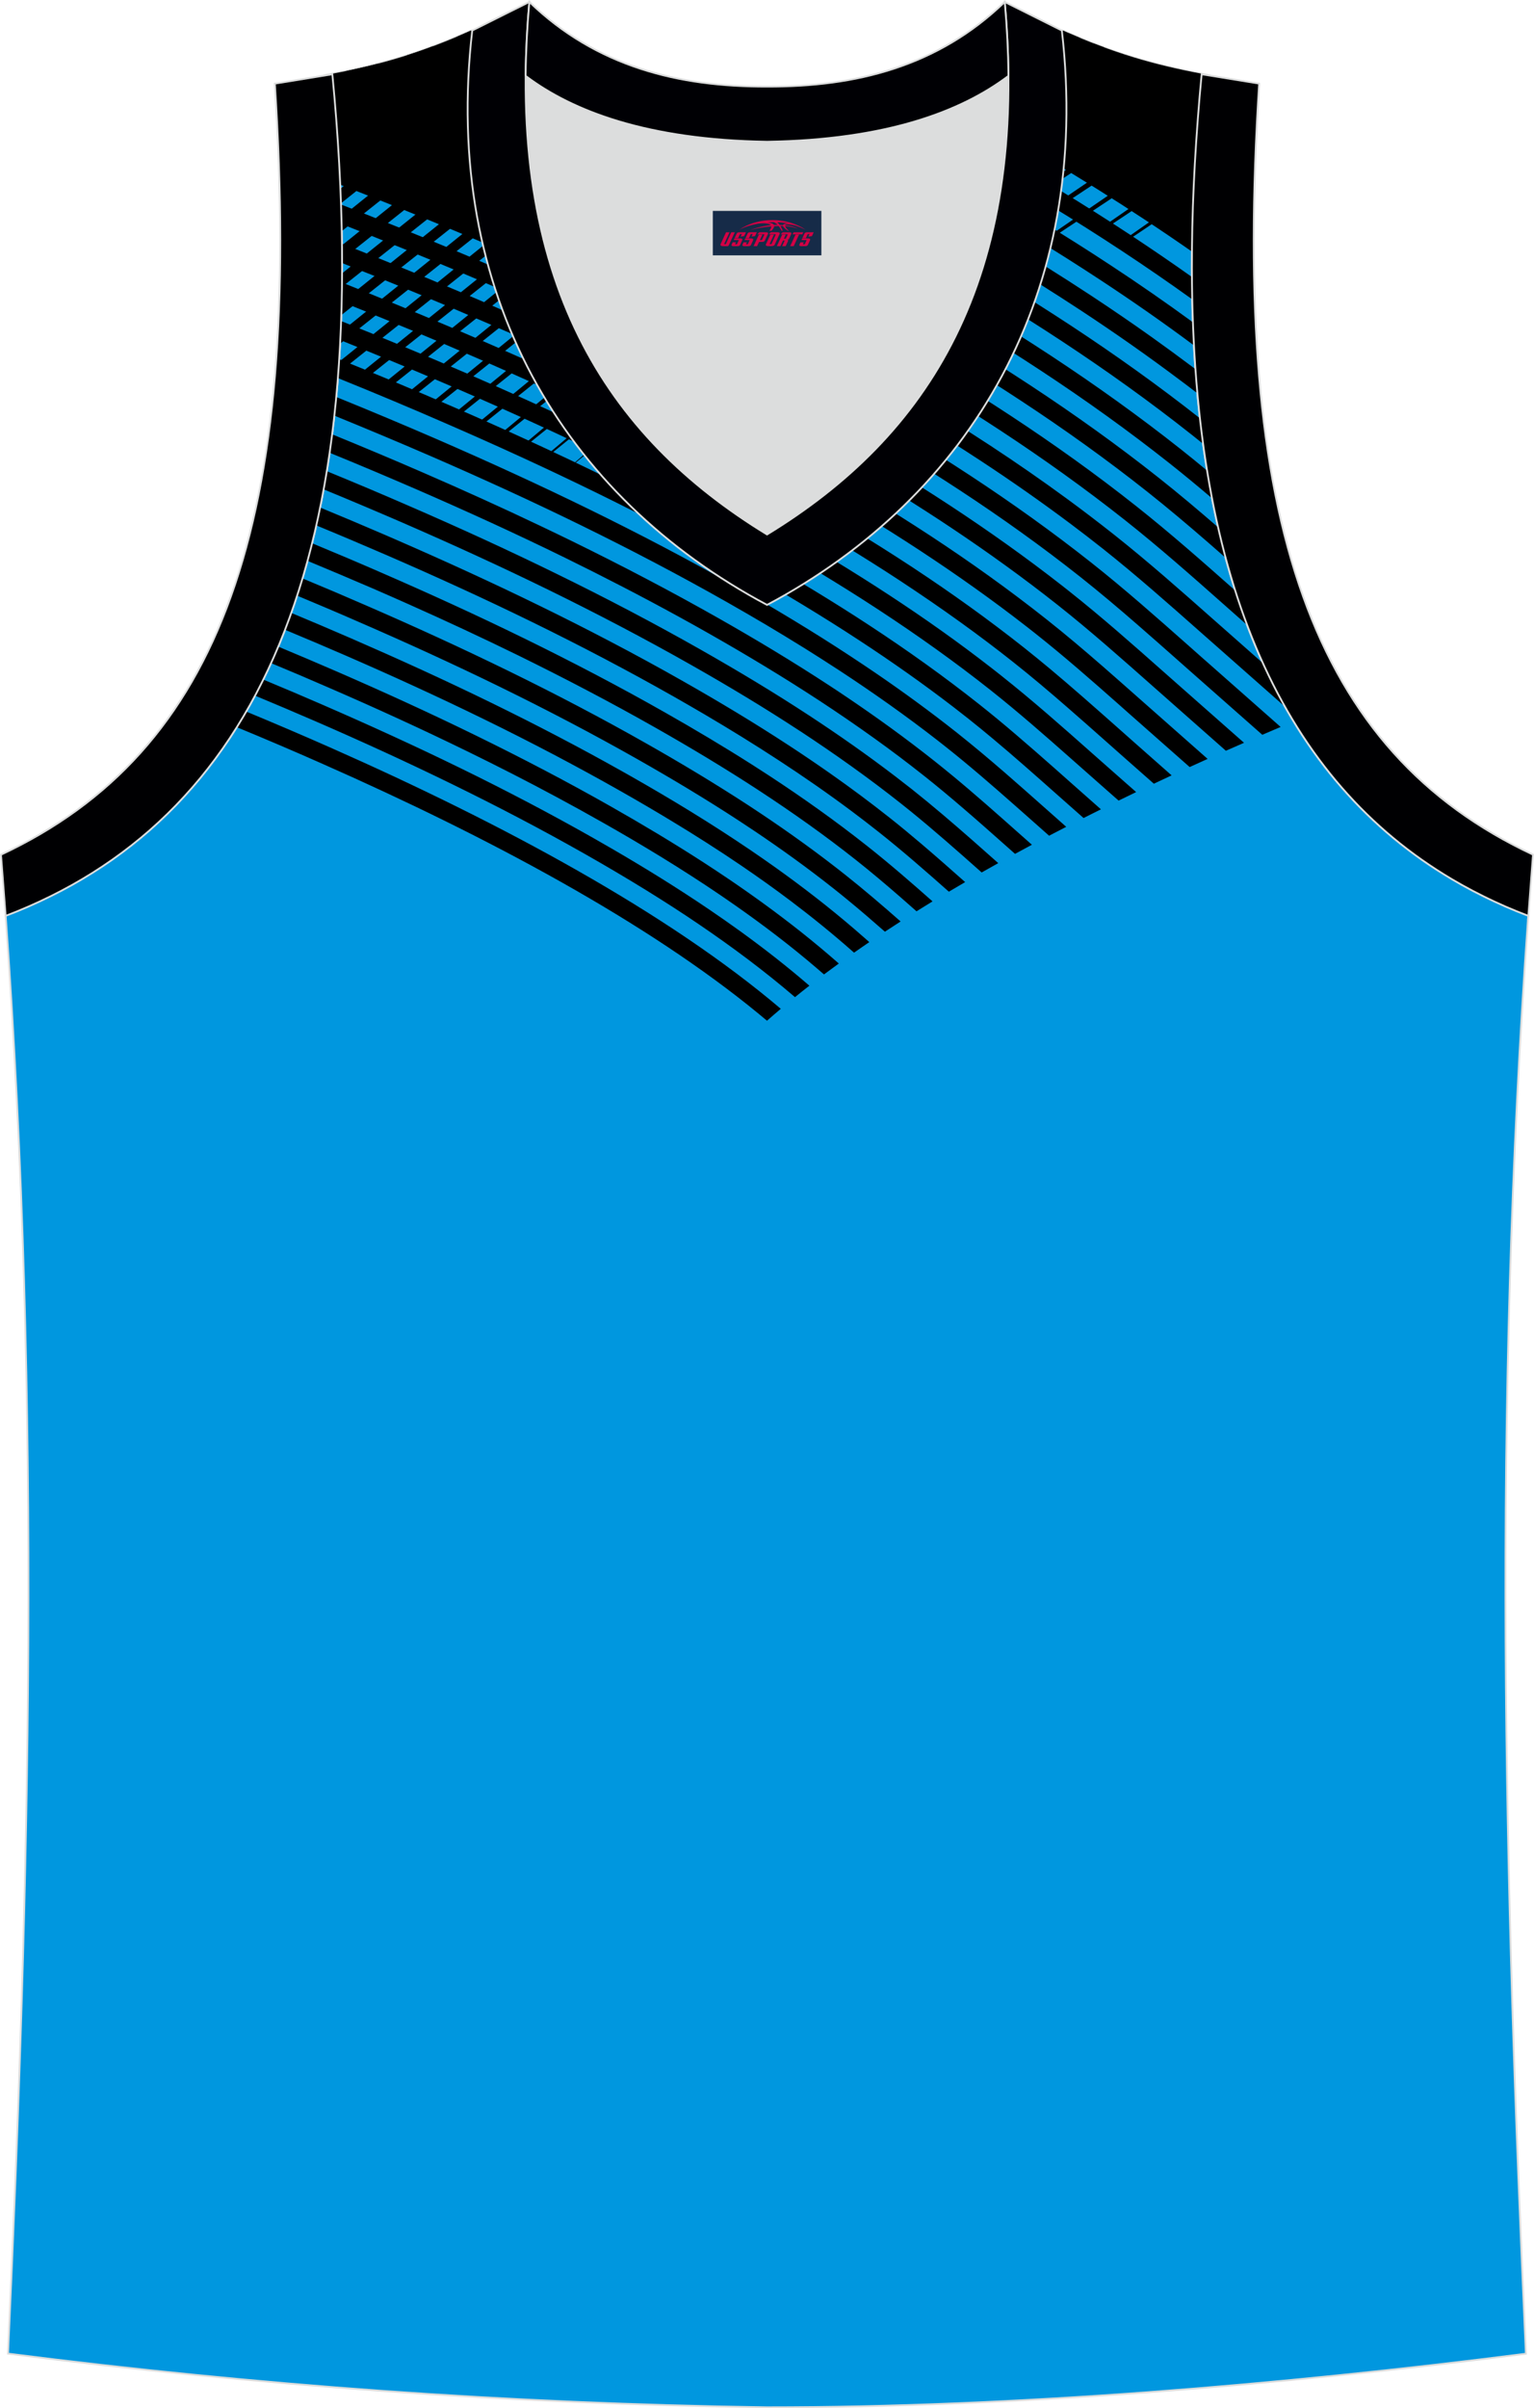 <?xml version="1.0" encoding="utf-8"?>
<!-- Generator: Adobe Illustrator 22.0.0, SVG Export Plug-In . SVG Version: 6.00 Build 0)  -->
<svg xmlns="http://www.w3.org/2000/svg" xmlns:xlink="http://www.w3.org/1999/xlink" version="1.1" id="图层_1" x="0px" y="0px" width="339.16px" height="532.13px" viewBox="0 0 339.16 532.13" enable-background="new 0 0 339.16 532.13" xml:space="preserve">
<g>
	<path fill="#0097DF" stroke="#DCDDDD" stroke-width="0.4" stroke-miterlimit="22.926" d="M169.6,531.92h-0.05H169.6   L169.6,531.92z M169.54,531.92c-57.4-0.83-113-4.88-167.77-11.86C6.56,416,9.12,311.1,1.25,202.3l0.01,0   c54.56-20.79,82.7-77.3,72.23-186l-0.02,0c10.57-1.98,19.61-4.58,30.66-9.54c8.72,14.72,36.41,24.15,65.44,24.58   c29.04-0.42,56.73-9.86,65.45-24.58c11.06,4.97,20.1,7.56,30.66,9.55l-0.02,0c-10.48,108.7,17.66,165.21,72.22,186l0.01,0   c-7.87,108.81-5.31,213.71-0.52,317.77C283.04,526.99,224.28,531.93,169.54,531.92L169.54,531.92z"/>
	<g>
		<path d="M178.95,217.8c-4.9-4.23-10.06-8.26-15.38-12.1c-2.25-1.63-4.54-3.22-6.84-4.78c-6.99-4.74-14.17-9.17-21.35-13.34    c-1.37-0.8-2.74-1.58-4.11-2.36c-9.72-5.51-19.61-10.68-29.59-15.55c-9.91-4.84-20.06-9.47-30.35-13.94    c-4.37-1.9-8.75-3.76-13.14-5.58c-0.59,1.2-1.2,2.38-1.82,3.55c4.49,1.86,8.95,3.76,13.39,5.68c10.04,4.36,20.12,8.96,30.18,13.88    c9.99,4.88,19.81,10.01,29.37,15.43c4.6,2.61,9.2,5.32,13.75,8.13c3.86,2.39,7.69,4.85,11.44,7.4    c7.4,5.02,14.57,10.37,21.27,16.11C176.82,219.47,177.88,218.63,178.95,217.8L178.95,217.8z M52.33,160.67    c0.71-1.13,1.4-2.29,2.07-3.46c6.22,2.58,12.44,5.23,18.61,7.96c38.13,16.85,74.63,36.52,99.62,57.74    c-1.04,0.87-2.05,1.75-3.05,2.63l0,0c-0.6-0.51-1.22-1.02-1.84-1.53c-24.56-20.19-59.66-38.99-96.34-55.19    C65.09,166.02,58.71,163.3,52.33,160.67L52.33,160.67z M59.91,146.51c0.54-1.2,1.08-2.41,1.59-3.64    c4.35,1.81,8.68,3.65,13.01,5.53c10.34,4.49,20.61,9.18,30.73,14.13c10.16,4.97,20.17,10.19,29.96,15.75    c6.82,3.87,13.61,7.93,20.27,12.23c1.98,1.28,3.94,2.58,5.89,3.9c5.35,3.63,10.57,7.43,15.62,11.42c2.89,2.29,5.72,4.65,8.48,7.07    c-1.11,0.8-2.2,1.61-3.28,2.41c-1.22-1.06-2.46-2.11-3.7-3.15c-5.79-4.82-11.87-9.34-18.11-13.62c-0.41-0.28-0.83-0.57-1.24-0.85    c-8.39-5.69-17.1-10.98-25.9-15.96c-3.32-1.88-6.65-3.72-10-5.52c-6.52-3.51-13.11-6.87-19.74-10.11    c-10.08-4.93-20.28-9.59-30.56-14.05C68.62,150.17,64.27,148.32,59.91,146.51L59.91,146.51z M63,139.15    c0.47-1.23,0.93-2.47,1.38-3.73c4.45,1.85,8.88,3.74,13.31,5.66c10.47,4.55,20.87,9.29,31.12,14.3    c9.72,4.75,19.3,9.74,28.69,15.02c0.55,0.31,1.1,0.62,1.65,0.93c9.11,5.16,18.13,10.64,26.86,16.57c1.83,1.24,3.65,2.51,5.45,3.79    c6.03,4.3,11.89,8.83,17.5,13.65c0.71,0.61,1.43,1.23,2.13,1.85l1.11,0.98c-1.14,0.77-2.26,1.55-3.37,2.33l-0.38-0.33    c-4.4-3.88-8.96-7.57-13.65-11.11c-3.61-2.72-7.29-5.34-11.03-7.88c-4.99-3.39-10.08-6.63-15.26-9.76    c-3.75-2.27-7.53-4.48-11.34-6.64c-9.9-5.61-19.95-10.87-30.12-15.84c-10.2-4.99-20.54-9.71-30.95-14.23    C71.77,142.83,67.39,140.97,63,139.15L63,139.15z M65.68,131.61c0.41-1.25,0.81-2.52,1.19-3.81c4.68,1.94,9.35,3.92,14,5.95    c10.6,4.6,21.13,9.41,31.5,14.48c10.42,5.09,20.67,10.45,30.71,16.15c7.57,4.29,15.06,8.79,22.38,13.56    c6.7,4.38,13.26,9,19.6,13.93c0.57,0.45,1.15,0.9,1.72,1.35c4.27,3.38,8.34,6.87,12.34,10.39c-1.17,0.75-2.32,1.5-3.47,2.26    c-2.73-2.4-5.47-4.76-8.24-7.03c-1.03-0.85-2.06-1.68-3.1-2.5c-5.62-4.45-11.44-8.65-17.41-12.66c-1.2-0.8-2.4-1.6-3.61-2.39    c-7.23-4.72-14.66-9.17-22.18-13.44c-10.02-5.68-20.2-11-30.49-16.04c-10.33-5.05-20.79-9.83-31.33-14.4    C74.78,135.43,70.24,133.51,65.68,131.61L65.68,131.61z M67.98,123.92c0.35-1.28,0.68-2.58,1.01-3.89    c5.03,2.08,10.06,4.21,15.06,6.39c10.73,4.66,21.38,9.52,31.89,14.66c10.54,5.16,20.93,10.58,31.09,16.35    c6.56,3.72,13.03,7.57,19.35,11.59c1.19,0.76,2.37,1.52,3.55,2.29c7.45,4.87,14.75,10.05,21.81,15.63    c5.03,3.98,9.76,8.09,14.44,12.23c-1.19,0.73-2.37,1.46-3.54,2.19c-1.24-1.09-2.47-2.18-3.71-3.26c-3.19-2.77-6.4-5.48-9.65-8.05    c-6.88-5.45-14.1-10.56-21.53-15.42c-7.44-4.86-15.03-9.41-22.69-13.76c-10.08-5.72-20.33-11.07-30.68-16.15l-0.19-0.09    c-7.79-3.81-15.66-7.47-23.58-11c-2.71-1.21-5.42-2.4-8.13-3.58C77.67,127.98,72.84,125.94,67.98,123.92L67.98,123.92z     M69.93,116.09c0.29-1.3,0.58-2.62,0.85-3.95c4.76,1.96,9.51,3.97,14.25,6.01c0.73,0.32,1.47,0.64,2.21,0.96    c10.86,4.72,21.64,9.64,32.27,14.84c5.15,2.52,10.27,5.1,15.34,7.76c5.43,2.84,10.81,5.77,16.13,8.79    c7.97,4.52,15.82,9.23,23.43,14.21c3.11,2.03,6.19,4.12,9.24,6.26c4.43,3.11,8.79,6.35,13.06,9.73c2.38,1.88,4.7,3.81,7,5.76    c3.27,2.78,6.48,5.61,9.68,8.45c-1.21,0.7-2.41,1.41-3.6,2.12c-5.1-4.52-10.23-9.01-15.54-13.21c-1.94-1.54-3.91-3.05-5.9-4.54    c-5.23-3.91-10.62-7.65-16.12-11.24c-5.41-3.54-10.9-6.92-16.44-10.18c-2.25-1.32-4.51-2.62-6.77-3.91    c-10.27-5.82-20.69-11.28-31.24-16.44c-10.58-5.18-21.3-10.07-32.1-14.76C80.44,120.48,75.2,118.26,69.93,116.09L69.93,116.09z     M71.55,108.12c0.24-1.32,0.48-2.66,0.7-4.01c6.07,2.49,12.13,5.04,18.16,7.67c11,4.77,21.9,9.75,32.66,15.02    c10.8,5.28,21.43,10.84,31.83,16.74c4.14,2.35,8.24,4.74,12.3,7.2c3.93,2.38,7.82,4.82,11.65,7.33    c6.49,4.25,12.87,8.72,19.09,13.47c1.24,0.95,2.48,1.91,3.71,2.88c4.6,3.65,9.02,7.45,13.4,11.29c1.68,1.48,3.35,2.96,5.02,4.44    l0.64,0.57c-1.23,0.68-2.45,1.37-3.67,2.06l-0.28-0.25c-5.08-4.51-10.17-9.01-15.41-13.26c-0.72-0.58-1.44-1.16-2.16-1.73    c-7.08-5.6-14.48-10.86-22.1-15.87l-0.42-0.27c-7.77-5.09-15.71-9.85-23.73-14.4c-10.39-5.89-20.94-11.41-31.62-16.64    c-10.71-5.24-21.56-10.2-32.48-14.94C83.11,112.94,77.35,110.5,71.55,108.12L71.55,108.12z M72.88,100.04    c0.19-1.34,0.38-2.7,0.56-4.07c6.74,2.75,13.46,5.57,20.15,8.48c8.7,3.78,17.34,7.68,25.9,11.76c2.39,1.14,4.77,2.28,7.14,3.44    c10.92,5.35,21.68,10.97,32.21,16.94c8.33,4.72,16.52,9.65,24.47,14.85c1.26,0.82,2.51,1.65,3.75,2.49    c6.66,4.48,13.19,9.2,19.54,14.23c1.32,1.05,2.63,2.11,3.93,3.18c5.07,4.18,9.95,8.52,14.84,12.86l0.76,0.67    c0.67,0.6,1.34,1.19,2.02,1.79c-1.25,0.67-2.49,1.34-3.73,2.01l-1.68-1.49c-3.2-2.84-6.41-5.69-9.65-8.47    c-2.95-2.54-5.92-5.02-8.96-7.42c-3.5-2.77-7.07-5.46-10.71-8.07c-4.03-2.89-8.13-5.7-12.3-8.43    c-7.95-5.2-16.06-10.08-24.25-14.73c-2.27-1.29-4.54-2.56-6.83-3.81c-8.3-4.55-16.7-8.88-25.16-13.03    c-10.84-5.31-21.81-10.32-32.87-15.12c-2.83-1.23-5.67-2.44-8.52-3.65C79.97,102.96,76.43,101.49,72.88,100.04L72.88,100.04z     M73.93,91.84c0.15-1.36,0.29-2.74,0.42-4.12c7.5,3.04,14.98,6.18,22.43,9.41c11.25,4.89,22.41,9.99,33.43,15.38    c11.05,5.41,21.93,11.1,32.58,17.14c8.51,4.82,16.87,9.85,24.99,15.18c1.91,1.25,3.82,2.53,5.72,3.82    c3.1,2.11,6.17,4.28,9.21,6.51c2.99,2.19,5.95,4.44,8.87,6.75c3.59,2.85,7.08,5.78,10.52,8.76c2.9,2.51,5.77,5.06,8.64,7.6    c1.34,1.19,2.68,2.38,4.03,3.57l0.97,0.86c-1.27,0.65-2.53,1.31-3.79,1.96c-1.29-1.13-2.57-2.27-3.85-3.41    c-1.26-1.12-2.53-2.24-3.8-3.36c-4.99-4.4-10.01-8.76-15.19-12.86c-0.61-0.48-1.22-0.96-1.83-1.44    c-6.97-5.42-14.22-10.54-21.68-15.43c-2.54-1.66-5.1-3.29-7.67-4.9c-2.83-1.76-5.68-3.49-8.54-5.19c-2.84-1.68-5.7-3.34-8.56-4.96    c-10.63-6.03-21.44-11.69-32.37-17.04c-10.96-5.37-22.07-10.44-33.26-15.3C88.16,97.72,81.06,94.74,73.93,91.84L73.93,91.84z     M74.71,83.54c0.11-1.38,0.21-2.77,0.3-4.17c8.35,3.36,16.67,6.83,24.95,10.43c11.38,4.94,22.67,10.1,33.81,15.56    c11.18,5.47,22.18,11.23,32.96,17.34c8.68,4.92,17.22,10.06,25.51,15.5c8.3,5.44,16.42,11.22,24.28,17.44    c2.73,2.16,5.4,4.37,8.03,6.62c2.91,2.48,5.78,5,8.65,7.53c0.96,0.84,1.91,1.69,2.86,2.54c1.33,1.18,2.66,2.35,3.99,3.53    l3.36,2.97c-1.28,0.64-2.56,1.28-3.84,1.92l-2.16-1.91c-0.69-0.61-1.39-1.23-2.08-1.84l-1.91-1.69    c-4.59-4.07-9.18-8.14-13.87-12.06c-1.81-1.52-3.65-3.01-5.49-4.48c-1.07-0.85-2.15-1.69-3.23-2.52    c-6.7-5.15-13.64-10.03-20.77-14.7c-8.28-5.43-16.74-10.52-25.3-15.37c-10.76-6.1-21.69-11.82-32.74-17.23    c-11.09-5.43-22.32-10.57-33.64-15.48C90.55,90.05,82.65,86.75,74.71,83.54L74.71,83.54z M75.25,75.15    c0.07-1.39,0.13-2.8,0.18-4.21c9.27,3.71,18.51,7.55,27.71,11.54c8.97,3.89,17.88,7.92,26.71,12.12c2.5,1.19,5,2.4,7.49,3.61    c11.3,5.54,22.43,11.36,33.33,17.54l1.02,0.58c8.51,4.85,16.88,9.9,25.02,15.24c7.68,5.03,15.21,10.35,22.52,16.04    c0.75,0.59,1.51,1.17,2.25,1.77c6.88,5.45,13.4,11.22,19.92,17c1.31,1.16,2.62,2.32,3.94,3.48l3.38,2.98l2.48,2.18    c-1.3,0.62-2.59,1.25-3.88,1.88l-0.88-0.77l-3.73-3.29c-1.31-1.16-2.63-2.32-3.94-3.48l-1.96-1.73    c-5.84-5.17-11.71-10.31-17.79-15.13c-7.85-6.21-16.05-12.05-24.5-17.59c-0.32-0.21-0.64-0.42-0.96-0.63    c-8.15-5.31-16.46-10.3-24.85-15.07c-10.88-6.17-21.94-11.96-33.11-17.43c-11.22-5.5-22.58-10.69-34.03-15.66    c-1.47-0.64-2.94-1.27-4.42-1.9C89.89,81.12,82.59,78.1,75.25,75.15L75.25,75.15z M75.55,66.68c0.03-1.41,0.06-2.82,0.07-4.25    c7.97,3.16,15.92,6.42,23.84,9.79c2.28,0.97,4.57,1.95,6.84,2.94c11.64,5.06,23.19,10.34,34.58,15.92    c11.43,5.6,22.68,11.49,33.71,17.74c9.04,5.13,17.93,10.48,26.56,16.14l0.79,0.52c8.36,5.51,16.54,11.36,24.48,17.64    c1.9,1.51,3.78,3.04,5.64,4.59c4.98,4.16,9.82,8.45,14.66,12.73c1.29,1.15,2.59,2.29,3.88,3.44l0.1,0.09l8.34,7.36    c-1.31,0.61-2.62,1.22-3.93,1.84l-7.14-6.3c-1.29-1.14-2.59-2.29-3.88-3.44c-2.66-2.36-5.32-4.71-8-7.04    c-3.98-3.47-8.01-6.88-12.13-10.14c-3.81-3.02-7.71-5.95-11.67-8.8c-4.36-3.14-8.81-6.18-13.32-9.15    c-8.62-5.66-17.43-10.96-26.34-16.02c-11-6.24-22.18-12.09-33.49-17.63c-11.34-5.56-22.83-10.81-34.41-15.84    c-8.89-3.86-17.85-7.59-26.87-11.2L75.55,66.68L75.55,66.68z M75.65,58.13c0-1.42-0.01-2.85-0.03-4.29    c11.35,4.46,22.64,9.12,33.87,13.99c11.77,5.11,23.45,10.45,34.97,16.1c11.56,5.66,22.94,11.62,34.08,17.94    c9.22,5.23,18.28,10.69,27.08,16.46c8.81,5.78,17.42,11.92,25.77,18.53c4.24,3.35,8.35,6.84,12.41,10.37    c2.77,2.41,5.52,4.85,8.27,7.28c1.27,1.13,2.55,2.26,3.83,3.38l6.05,5.34l5.05,4.46c-1.33,0.6-2.65,1.2-3.97,1.8l-9.77-8.62    c-1.28-1.13-2.55-2.26-3.83-3.38l-2.06-1.83c-6.06-5.36-12.14-10.69-18.45-15.68c-0.6-0.48-1.21-0.96-1.82-1.43    c-7.61-5.93-15.53-11.54-23.66-16.88c-8.79-5.77-17.77-11.19-26.86-16.34c-11.13-6.31-22.43-12.23-33.86-17.83    c-11.47-5.62-23.09-10.94-34.79-16.02C97.26,66.85,86.5,62.41,75.65,58.13L75.65,58.13z M75.54,49.51    c-0.03-1.43-0.08-2.87-0.13-4.32c12.48,4.86,24.91,9.96,37.26,15.32c11.9,5.17,23.71,10.57,35.35,16.28    c11.68,5.73,23.19,11.75,34.46,18.14c9.34,5.3,18.57,10.86,27.6,16.79c8.46,5.56,16.72,11.42,24.71,17.66    c0.52,0.41,1.04,0.82,1.56,1.23c7.28,5.76,14.18,11.87,21.08,17.98c1.25,1.11,2.5,2.22,3.76,3.32l12.01,10.59l1.85,1.63    c-1.07,0.47-2.15,0.94-3.22,1.41l-0.79,0.35l-12.46-11l-0.01-0.01c-1.25-1.11-2.51-2.21-3.76-3.32    c-6.88-6.09-13.75-12.18-20.9-17.84c-7.6-6.01-15.46-11.67-23.52-17.05c-0.82-0.55-1.65-1.09-2.46-1.63    c-8.9-5.85-18.06-11.37-27.38-16.65c-11.25-6.38-22.68-12.37-34.24-18.03c-11.6-5.68-23.34-11.06-35.18-16.2    c-3.19-1.39-6.39-2.76-9.6-4.11C92.91,56.43,84.25,52.91,75.54,49.51L75.54,49.51z M75.25,40.82c-0.06-1.44-0.14-2.89-0.22-4.35    c13.68,5.28,27.3,10.84,40.82,16.71c12.03,5.22,23.96,10.69,35.74,16.46c11.81,5.79,23.44,11.88,34.83,18.34    c9.52,5.4,18.92,11.07,28.12,17.12c9.18,6.03,18.13,12.42,26.76,19.24c7.41,5.86,14.43,12.08,21.46,18.3    c1.17,1.04,2.34,2.07,3.51,3.11l0.19,0.16l16.68,14.72c-1.35,0.57-2.7,1.15-4.05,1.73l-15.27-13.47c-1.24-1.09-2.47-2.18-3.7-3.27    c-2.84-2.51-5.67-5.02-8.53-7.5c-4.19-3.65-8.43-7.23-12.76-10.66c-8.53-6.75-17.39-13.07-26.48-19.04    c-9.07-5.96-18.4-11.59-27.9-16.98c-11.37-6.45-22.93-12.5-34.61-18.23c-11.72-5.75-23.6-11.18-35.56-16.38    C101.41,51.25,88.39,45.92,75.25,40.82L75.25,40.82z M74.76,32.08c-0.09-1.45-0.19-2.91-0.3-4.38c3.95,1.51,7.89,3.04,11.82,4.6    c1.57,0.62,3.15,1.25,4.72,1.88c9.38,3.76,18.73,7.65,28.03,11.69c12.16,5.28,24.22,10.8,36.12,16.64c2.03,0.99,4.05,2,6.06,3.01    c9.86,4.95,19.58,10.11,29.14,15.53c8.14,4.61,16.19,9.43,24.11,14.5c1.52,0.97,3.03,1.95,4.54,2.94    c5.72,3.76,11.35,7.65,16.86,11.69c3.51,2.57,6.97,5.21,10.39,7.91c3.79,3,7.49,6.1,11.14,9.24c3.6,3.1,7.16,6.25,10.72,9.4    c1.21,1.07,2.42,2.15,3.64,3.21l7.53,6.65c1.52,3.35,3.15,6.55,4.89,9.62l-3.14-2.77l-11.92-10.52c-1.21-1.07-2.42-2.14-3.64-3.21    c-7.13-6.31-14.26-12.62-21.68-18.5c-2.35-1.86-4.71-3.68-7.1-5.47c-6.47-4.85-13.11-9.49-19.87-13.93    c-4.57-3.01-9.21-5.93-13.91-8.79c-4.79-2.91-9.63-5.75-14.52-8.52c-11.5-6.52-23.18-12.64-34.99-18.43    c-7.71-3.78-15.49-7.43-23.31-10.96c-2.77-1.25-5.56-2.49-8.34-3.72c-1.43-0.63-2.86-1.25-4.29-1.88    C103.39,43.4,89.15,37.61,74.76,32.08L74.76,32.08z M74.11,23.28c15.69,5.97,31.21,12.25,46.52,18.9    c12.23,5.31,24.36,10.86,36.33,16.74c11.94,5.86,23.74,12.04,35.36,18.63c9.85,5.59,19.53,11.44,28.94,17.62    c9.43,6.2,18.62,12.76,27.47,19.76c7.56,5.98,14.83,12.41,22.09,18.84c1.18,1.05,2.37,2.1,3.56,3.15l1.38,1.22    c-0.94-2.49-1.83-5.04-2.67-7.66c-7.17-6.34-14.34-12.68-21.9-18.66c-8.94-7.08-18.22-13.7-27.75-19.97    c-9.54-6.27-19.29-12.17-29.16-17.76c-11.64-6.6-23.52-12.82-35.58-18.74c-12.02-5.9-24.21-11.48-36.5-16.82    c-16.05-6.97-32.22-13.5-48.48-19.66C73.86,20.35,73.99,21.83,74.11,23.28L74.11,23.28z M76.58,15.68    c15.93,6.05,31.69,12.43,47.24,19.18c12.36,5.36,24.62,10.98,36.72,16.92c12.06,5.92,23.99,12.17,35.74,18.83    c10.03,5.69,19.89,11.64,29.46,17.94c9.6,6.31,18.95,12.99,27.96,20.13c4.53,3.59,8.96,7.33,13.34,11.13    c1.32,1.15,2.64,2.31,3.96,3.46c-0.59-2.2-1.15-4.45-1.67-6.74c-4.3-3.73-8.67-7.42-13.16-10.97    c-9.1-7.21-18.55-13.95-28.24-20.33c-9.71-6.39-19.63-12.38-29.68-18.09c-11.76-6.67-23.77-12.96-35.96-18.94    c-12.15-5.96-24.47-11.6-36.89-16.99c-13.87-6.02-27.83-11.72-41.87-17.14C81.24,14.67,78.94,15.19,76.58,15.68L76.58,15.68z     M89.87,12.25c12.49,4.88,24.88,9.97,37.12,15.29c12.49,5.42,24.87,11.09,37.1,17.09c12.19,5.98,24.25,12.3,36.11,19.03    c10.21,5.79,20.24,11.85,29.99,18.27c9.77,6.43,19.28,13.23,28.45,20.49c3.15,2.49,6.24,5.06,9.31,7.66    c-0.39-2-0.75-4.04-1.09-6.11c-1.9-1.58-3.82-3.14-5.76-4.68c-9.26-7.33-18.88-14.2-28.74-20.69    c-9.88-6.5-19.98-12.61-30.21-18.41c-11.88-6.74-24.02-13.1-36.33-19.14c-11.24-5.52-22.63-10.76-34.1-15.79    c-4.77-1.59-9.17-3.47-13.04-5.61c-7.65-3.23-15.33-6.37-23.03-9.42C93.7,10.98,91.78,11.64,89.87,12.25L89.87,12.25z     M101.07,8.09c1-0.43,2.03-0.87,3.06-1.34c0.74,1.25,1.62,2.46,2.62,3.63C104.86,9.61,102.97,8.85,101.07,8.09L101.07,8.09z     M151.82,29.93c5.31,2.46,10.59,4.98,15.84,7.56c12.32,6.04,24.5,12.43,36.49,19.23c10.38,5.89,20.59,12.06,30.51,18.59    c9.94,6.54,19.62,13.46,28.95,20.85c0.8,0.63,1.6,1.27,2.39,1.91c-0.25-1.86-0.49-3.74-0.71-5.65    c-9.18-7.23-18.69-14.01-28.45-20.43c-10.05-6.61-20.32-12.83-30.73-18.73c-12.01-6.81-24.26-13.23-36.71-19.34    c-1.92-0.94-3.85-1.88-5.78-2.81C159.63,30.88,155.68,30.49,151.82,29.93L151.82,29.93z M173.03,31.23    c1.73,0.85,3.46,1.72,5.18,2.58l0.01,0c1.48,0.74,2.96,1.49,4.43,2.25l0.52,0.27c1.79,0.92,3.58,1.85,5.36,2.78l0.21,0.11    c0.69,0.36,1.38,0.73,2.07,1.09l0.25,0.13c0.68,0.36,1.35,0.72,2.03,1.08s1.35,0.72,2.03,1.08l0.82,0.44    c0.5,0.27,1,0.54,1.49,0.81c0.56,0.3,1.11,0.6,1.67,0.91l1.38,0.76l0.4,0.22c1.31,0.72,2.61,1.44,3.91,2.17l0.61,0.34l1.3,0.73    l0.82,0.46l0.57,0.32l1.15,0.65c0.8,0.46,1.61,0.92,2.41,1.38c0.47,0.27,0.94,0.54,1.4,0.81l0.75,0.44l0.52,0.31    c1.06,0.62,2.12,1.24,3.18,1.87l0.67,0.4c0.48,0.28,0.95,0.57,1.43,0.85l0.56,0.33l0.4,0.24l0.58,0.35l0.38,0.23l0.61,0.37    l0.35,0.21l0.64,0.39l0.31,0.19c2.09,1.27,4.17,2.56,6.25,3.85c3.16,1.98,6.31,4,9.42,6.05c7.46,4.91,14.77,10.03,21.91,15.4    l0.71,0.53l0.44,0.33l0.15,0.11c0.53,0.4,1.06,0.81,1.6,1.22l0.81,0.62c-0.16-1.76-0.31-3.53-0.43-5.33l-0.88-0.66    c-2.88-2.16-5.79-4.29-8.72-6.38c-4.41-3.14-8.88-6.19-13.4-9.17c-6.48-4.26-13.04-8.37-19.68-12.33l-0.44-0.26    c-0.4-0.24-0.79-0.47-1.19-0.71l-1.1-0.65l-0.71-0.42l-0.58-0.34l-0.27-0.16l-0.73-0.43l-0.94-0.55l-0.6-0.35l-0.11-0.06    l-1.21-0.7l-0.42-0.24c-0.71-0.41-1.41-0.81-2.12-1.22l-1.15-0.65l-0.57-0.32l-0.82-0.46l-0.64-0.36l-1.27-0.71    c-0.44-0.25-0.89-0.49-1.33-0.74l-1.02-0.56l-0.69-0.38c-7.53-4.16-15.15-8.17-22.85-12.06    C178.28,30.95,175.66,31.13,173.03,31.23L173.03,31.23z M187.98,29.83c8.09,4.17,16.11,8.49,24.05,12.99    c10.74,6.09,21.29,12.48,31.55,19.24c6.93,4.56,13.73,9.3,20.38,14.25c-0.09-1.68-0.16-3.39-0.23-5.11    c-5.89-4.3-11.88-8.45-17.98-12.46c-10.38-6.84-21-13.27-31.77-19.38c-6.45-3.66-12.98-7.21-19.57-10.66    C192.32,29.13,190.17,29.51,187.98,29.83L187.98,29.83z M200.41,27.33c5.22,2.78,10.41,5.63,15.56,8.55    c10.92,6.19,21.65,12.69,32.07,19.56c5.25,3.46,10.44,7.03,15.55,10.7c-0.04-1.63-0.06-3.28-0.07-4.94    c-4.38-3.11-8.81-6.13-13.29-9.09c-10.56-6.96-21.35-13.49-32.29-19.7c-3.98-2.26-8-4.48-12.03-6.66    C204.12,26.32,202.29,26.85,200.41,27.33z"/>
		<path d="M263.52,55.59c-13.9-9.69-28.33-18.62-43.07-26.98c-2.91-1.65-5.83-3.28-8.77-4.89c10.79-4.21,19.2-10,23.34-16.98    c11.06,4.97,20.1,7.56,30.66,9.55l-0.02,0C264.32,30.24,263.62,43.33,263.52,55.59z"/>
		<path d="M260.77,51.2l2.85-1.92l0.02-0.73l-2.01,1.45C261.7,50.09,260.7,51.1,260.77,51.2z"/>
		<path d="M248.88,53.41c4.52-3.02,9.95-6.69,14.93-10.04l0.04-1.11c-5.15,3.6-10.95,7.65-15.58,10.9    C248.37,53.29,248.79,53.27,248.88,53.41z"/>
		<path d="M244.89,50.17l19.19-12.75c0.02-0.46,0.04-0.92,0.07-1.38l-19.6,13.56C244.67,49.77,244.77,50,244.89,50.17z"/>
		<path d="M234.03,51.61c9.03-5.98,19.58-12.99,28.61-18.97c-0.24-0.34-0.48-0.69-0.71-1.03c-8.93,6.11-21.38,14.64-30.31,20.76    C231.76,52.57,233.89,51.4,234.03,51.61z"/>
		<path d="M226.95,50.54l32.68-21.63c-0.26-0.38-0.52-0.76-0.78-1.14l-32.39,22.02L226.95,50.54z"/>
		<path d="M221.96,48.05l34.66-22.88c-0.28-0.42-0.57-0.83-0.85-1.25l-34.42,23.31L221.96,48.05z"/>
		<path d="M217.09,45.51l36.52-24.06c-0.3-0.45-0.61-0.9-0.91-1.35l-36.3,24.48L217.09,45.51z"/>
		<path d="M212.53,42.76l38.06-25.05c-0.33-0.49-0.65-0.97-0.98-1.46l-38.56,25.83L212.53,42.76z"/>
		<path d="M209.99,38.65l37.59-24.67c-0.35-0.52-0.7-1.04-1.05-1.57l-39.51,26.41L209.99,38.65z"/>
		<path d="M203.08,37.45l41.11-26.95c-0.76-0.28-1.53-0.57-2.31-0.87l-40.73,27.14L203.08,37.45z"/>
		<path d="M198.5,34.77l40.25-26.41c-0.77-0.32-1.54-0.65-2.32-0.99l-3.4,2.26c-4.5,5.64-11.89,10.38-21.01,13.98l-15.5,10.31    L198.5,34.77z"/>
		<path d="M196.56,30.27l4.91-3.22c-1.8,0.48-3.65,0.93-5.52,1.33l-3.58,2.38L196.56,30.27z"/>
		<polygon points="188.35,29.93 188.65,29.73 188.2,29.8   "/>
		<path d="M143.82,94.9l8.65-7.19l-0.5-0.57l-8.31,7.57L143.82,94.9L143.82,94.9z M74.84,81.73c0.04-0.59,0.09-1.18,0.13-1.78    l39.41-31.76c0.44,0.56,0.89,1.11,1.34,1.67l-40.3,32.05L74.84,81.73L74.84,81.73z M75.21,75.93l37.16-29.5    c-0.47-0.59-0.94-1.18-1.41-1.76l-35.63,28.7C75.29,74.22,75.25,75.08,75.21,75.93L75.21,75.93z M75.47,69.62l33.56-26.63    c-0.5-0.62-0.99-1.24-1.49-1.87L75.55,66.8C75.53,67.74,75.5,68.68,75.47,69.62L75.47,69.62z M75.62,63.4l30.07-23.86    c-0.52-0.65-1.04-1.31-1.57-1.97L75.64,60.4C75.64,61.41,75.63,62.41,75.62,63.4L75.62,63.4z M75.64,57.32l26.7-21.22l-1.64-2.06    L75.63,54.19C75.64,55.24,75.64,56.28,75.64,57.32L75.64,57.32z M75.57,51.06L97.7,33.48l-1.64-2.07L75.5,47.94    C75.53,48.98,75.55,50.03,75.57,51.06L75.57,51.06z M75.41,44.9c-0.04-1.06-0.08-2.13-0.13-3.21l14.83-11.92l1.68,2.11L75.41,44.9    L75.41,44.9z M75.11,38.2c-0.14-2.67-0.3-5.38-0.48-8.12l9.87-2.78l1.68,2.11L75.11,38.2L75.11,38.2z M80.23,84.17l38.83-30.86    c-0.42-0.52-0.84-1.04-1.26-1.56L78.23,83.67L80.23,84.17L80.23,84.17z M87.22,84.74l35.18-27.99c-0.4-0.49-0.79-0.98-1.19-1.46    l-36.94,29.9L87.22,84.74L87.22,84.74z M90.12,88.6l35.62-28.42c-0.37-0.46-0.74-0.91-1.11-1.36L88.58,88.06L90.12,88.6    L90.12,88.6z M94.91,90.92l34.17-27.29c-0.35-0.42-0.69-0.84-1.03-1.26L94.13,90.05L94.91,90.92L94.91,90.92z M99.99,93.01    l32.43-25.94c-0.32-0.39-0.64-0.78-0.96-1.17L99.31,92.26L99.99,93.01L99.99,93.01z M105.19,95.03l30.57-24.52    c-0.29-0.35-0.59-0.71-0.88-1.06l-30.25,24.88L105.19,95.03L105.19,95.03z M112.34,95.45c8.45-6.78,18.32-14.72,26.76-21.5    c-0.27-0.32-0.54-0.64-0.81-0.96c-8.34,6.9-19.95,16.53-28.29,23.43C110.17,96.62,112.19,95.25,112.34,95.45L112.34,95.45z     M115.4,99.22c7.06-5.68,19.99-16.15,27.05-21.83c-0.24-0.29-0.49-0.58-0.73-0.86c-6.95,5.81-19.67,16.46-26.62,22.27    C115.24,98.96,115.27,99.06,115.4,99.22L115.4,99.22z M120.8,101.11c-0.11-0.13-0.31-0.01-0.42-0.14    c5.56-4.71,19.2-16.19,24.76-20.9c0.22,0.25,0.44,0.51,0.65,0.76C140.13,85.42,126.46,96.52,120.8,101.11L120.8,101.11z     M124.46,104.55c-0.08-0.1,0.83-0.63,0.75-0.72c4.16-3.62,19.18-16.6,23.35-20.21c0.19,0.22,0.38,0.44,0.58,0.67    C144.86,87.77,128.73,101.06,124.46,104.55z"/>
		<path d="M190.68,102.84c-9.92-7.26-19.79-14.6-30.1-21.32c-21.4-13.97-44.1-25.83-67.36-36.36c-6.01-2.72-12.07-5.35-18.15-7.89    c-0.36-6.77-0.88-13.76-1.57-20.98l-0.02,0c10.57-1.98,19.61-4.58,30.66-9.54c8.72,14.72,36.41,24.15,65.44,24.58    c5.55-0.08,11.05-0.49,16.38-1.2c3.21,9.7,10.3,22.23,30.73,38.17l-19.56,39.26L190.68,102.84z"/>
	</g>
	<path fill="#DCDDDD" d="M169.59,31.33c26.47-0.42,42.94-6.71,53.31-14.5c0.02-0.06,0.04-0.12,0.05-0.17   c0.48,51.69-21.13,81.77-53.36,101.45c-32.23-19.68-53.84-49.76-53.36-101.45c0.02,0.06,0.03,0.12,0.05,0.17   C126.65,24.62,143.12,30.91,169.59,31.33C169.59,31.33,169.59,31.33,169.59,31.33z"/>
	<path fill="#000002" stroke="#DCDDDD" stroke-width="0.4" stroke-miterlimit="22.926" d="M1.25,202.37   c54.56-20.79,82.7-77.29,72.23-185.96l-12.71,2.07c6.3,97.73-12.02,147.62-60.55,170.38L1.25,202.37z"/>
	<path fill="#000004" stroke="#DCDDDD" stroke-width="0.4" stroke-miterlimit="22.926" d="M117.04,0.43   c-5.53,61.77,17.08,96.01,52.55,117.67c35.47-21.65,58.08-55.89,52.55-117.67l12.63,6.31c6.7,58.04-20.2,103-65.18,126.92   c-44.98-23.92-71.88-68.89-65.18-126.92L117.04,0.43z"/>
	<path fill="#000004" stroke="#DCDDDD" stroke-width="0.4" stroke-miterlimit="22.926" d="M117.04,0.43   c14.83,14.31,32.94,18.76,52.55,18.71c19.62,0.05,37.73-4.4,52.55-18.71c0.5,5.63,0.77,11.02,0.82,16.2   c-0.02,0.06-0.04,0.13-0.06,0.19c-10.37,7.8-26.85,14.08-53.31,14.5c-26.46-0.42-42.94-6.71-53.31-14.5   c-0.02-0.06-0.04-0.13-0.06-0.19C116.27,11.45,116.54,6.06,117.04,0.43L117.04,0.43z"/>
	<path fill="#000002" stroke="#DCDDDD" stroke-width="0.4" stroke-miterlimit="22.926" d="M337.91,202.37   c-0.85-0.32-1.7-0.66-2.54-1c-0.84-0.34-1.67-0.69-2.5-1.05c-0.83-0.36-1.65-0.73-2.46-1.11c-0.81-0.38-1.62-0.76-2.42-1.16   c-0.8-0.4-1.6-0.8-2.38-1.21c-0.79-0.42-1.57-0.84-2.34-1.27c-0.77-0.44-1.54-0.87-2.3-1.32c-36.48-21.6-57.34-64.3-57.45-135.04   c0-1.48,0-2.96,0.02-4.46c0.02-1.5,0.04-3.01,0.07-4.53c0.04-1.53,0.08-3.06,0.13-4.6c0.06-1.55,0.12-3.11,0.19-4.68   c0.07-1.57,0.15-3.16,0.24-4.75c0.09-1.6,0.19-3.21,0.3-4.83c0.11-1.62,0.23-3.26,0.35-4.91c0.12-1.65,0.26-3.31,0.4-4.98   c0.15-1.67,0.3-3.35,0.46-5.06l0.01,0l12.7,2.06c-6.31,97.73,12.02,147.62,60.55,170.38l-1.03,13.51H337.91L337.91,202.37z"/>
	
</g>
<g id="tag_logo">
	<rect y="46.6" fill="#162B48" width="24" height="9.818" x="157.6"/>
	<g>
		<path fill="#D30044" d="M173.56,49.79l0.005-0.011c0.131-0.311,1.085-0.262,2.351,0.071c0.715,0.24,1.44,0.54,2.193,0.9    c-0.218-0.147-0.447-0.289-0.682-0.42l0.011,0.005l-0.011-0.005c-1.478-0.845-3.218-1.418-5.1-1.62    c-1.282-0.115-1.658-0.082-2.411-0.055c-2.449,0.142-4.68,0.905-6.458,2.095c1.26-0.638,2.722-1.075,4.195-1.336    c1.467-0.18,2.476-0.033,2.771,0.344c-1.691,0.175-3.469,0.633-4.555,1.075c1.156-0.338,2.967-0.665,4.647-0.813    c0.016,0.251-0.115,0.567-0.415,0.96h0.475c0.376-0.382,0.584-0.725,0.595-1.004c0.333-0.022,0.66-0.033,0.971-0.033    C172.39,50.23,172.6,50.58,172.8,50.97h0.262c-0.125-0.344-0.295-0.687-0.518-1.036c0.207,0,0.393,0.005,0.567,0.011    c0.104,0.267,0.496,0.66,1.058,1.025h0.245c-0.442-0.365-0.753-0.753-0.835-1.004c1.047,0.065,1.696,0.224,2.885,0.513    C175.38,50.05,174.64,49.88,173.56,49.79z M171.12,49.7c-0.164-0.295-0.655-0.485-1.402-0.551    c0.464-0.033,0.922-0.055,1.364-0.055c0.311,0.147,0.589,0.344,0.84,0.589C171.66,49.68,171.39,49.69,171.12,49.7z M173.1,49.75c-0.224-0.016-0.458-0.027-0.715-0.044c-0.147-0.202-0.311-0.398-0.502-0.6c0.082,0,0.164,0.005,0.24,0.011    c0.72,0.033,1.429,0.125,2.138,0.273C173.59,49.35,173.21,49.51,173.1,49.75z"/>
		<path fill="#D30044" d="M160.52,51.33L159.35,53.88C159.17,54.25,159.44,54.39,159.92,54.39l0.873,0.005    c0.115,0,0.251-0.049,0.327-0.175l1.342-2.891H161.68L160.46,53.96H160.29c-0.147,0-0.185-0.033-0.147-0.125l1.156-2.504H160.52L160.52,51.33z M162.38,52.68h1.271c0.36,0,0.584,0.125,0.442,0.425L163.62,54.14C163.52,54.36,163.25,54.39,163.02,54.39H162.1c-0.267,0-0.442-0.136-0.349-0.333l0.235-0.513h0.742L162.55,53.92C162.53,53.97,162.57,53.98,162.63,53.98h0.18    c0.082,0,0.125-0.016,0.147-0.071l0.376-0.813c0.011-0.022,0.011-0.044-0.055-0.044H162.21L162.38,52.68L162.38,52.68z M163.2,52.61h-0.78l0.475-1.025c0.098-0.218,0.338-0.256,0.578-0.256H164.92L164.53,52.17L163.75,52.29l0.262-0.562H163.72c-0.082,0-0.12,0.016-0.147,0.071L163.2,52.61L163.2,52.61z M164.79,52.68L164.62,53.05h1.069c0.06,0,0.06,0.016,0.049,0.044    L165.36,53.91C165.34,53.96,165.3,53.98,165.22,53.98H165.04c-0.055,0-0.104-0.011-0.082-0.06l0.175-0.376H164.39L164.16,54.06C164.06,54.25,164.24,54.39,164.51,54.39h0.916c0.24,0,0.502-0.033,0.605-0.251l0.475-1.031c0.142-0.3-0.082-0.425-0.442-0.425H164.79L164.79,52.68z M165.6,52.61l0.371-0.818c0.022-0.055,0.06-0.071,0.147-0.071h0.295L166.15,52.28l0.791-0.115l0.387-0.845H165.88c-0.24,0-0.48,0.038-0.578,0.256L164.83,52.61L165.6,52.61L165.6,52.61z M168,53.07h0.278c0.087,0,0.153-0.022,0.202-0.115    l0.496-1.075c0.033-0.076-0.011-0.12-0.125-0.12H167.45l0.431-0.431h1.522c0.355,0,0.485,0.153,0.393,0.355l-0.676,1.445    c-0.06,0.125-0.175,0.333-0.644,0.327l-0.649-0.005L167.39,54.39H166.61l1.178-2.558h0.785L168,53.07L168,53.07z     M170.59,53.88c-0.022,0.049-0.06,0.076-0.142,0.076h-0.191c-0.082,0-0.109-0.027-0.082-0.076l0.944-2.051h-0.785l-0.987,2.138    c-0.125,0.273,0.115,0.415,0.453,0.415h0.72c0.327,0,0.649-0.071,0.769-0.322l1.085-2.384c0.093-0.202-0.06-0.355-0.415-0.355    h-1.533l-0.431,0.431h1.38c0.115,0,0.164,0.033,0.131,0.104L170.59,53.88L170.59,53.88z M173.31,52.75h0.278    c0.087,0,0.158-0.022,0.202-0.115l0.344-0.753c0.033-0.076-0.011-0.12-0.125-0.12h-1.402l0.425-0.431h1.527    c0.355,0,0.485,0.153,0.393,0.355l-0.529,1.124c-0.044,0.093-0.147,0.18-0.393,0.18c0.224,0.011,0.256,0.158,0.175,0.327    l-0.496,1.075h-0.785l0.54-1.167c0.022-0.055-0.005-0.087-0.104-0.087h-0.235L172.54,54.39h-0.785l1.178-2.558h0.785L173.31,52.75L173.31,52.75z M175.88,51.84L174.7,54.39h0.785l1.184-2.558H175.88L175.88,51.84z M177.39,51.77l0.202-0.431h-2.1l-0.295,0.431    H177.39L177.39,51.77z M177.37,52.68h1.271c0.36,0,0.584,0.125,0.442,0.425l-0.475,1.031c-0.104,0.218-0.371,0.251-0.605,0.251    h-0.916c-0.267,0-0.442-0.136-0.349-0.333l0.235-0.513h0.742L177.54,53.92c-0.022,0.049,0.022,0.06,0.082,0.06h0.18    c0.082,0,0.125-0.016,0.147-0.071l0.376-0.813c0.011-0.022,0.011-0.044-0.049-0.044h-1.069L177.37,52.68L177.37,52.68z     M178.18,52.61H177.4l0.475-1.025c0.098-0.218,0.338-0.256,0.578-0.256h1.451l-0.387,0.845l-0.791,0.115l0.262-0.562h-0.295    c-0.082,0-0.12,0.016-0.147,0.071L178.18,52.61z"/>
	</g>
</g>
</svg>